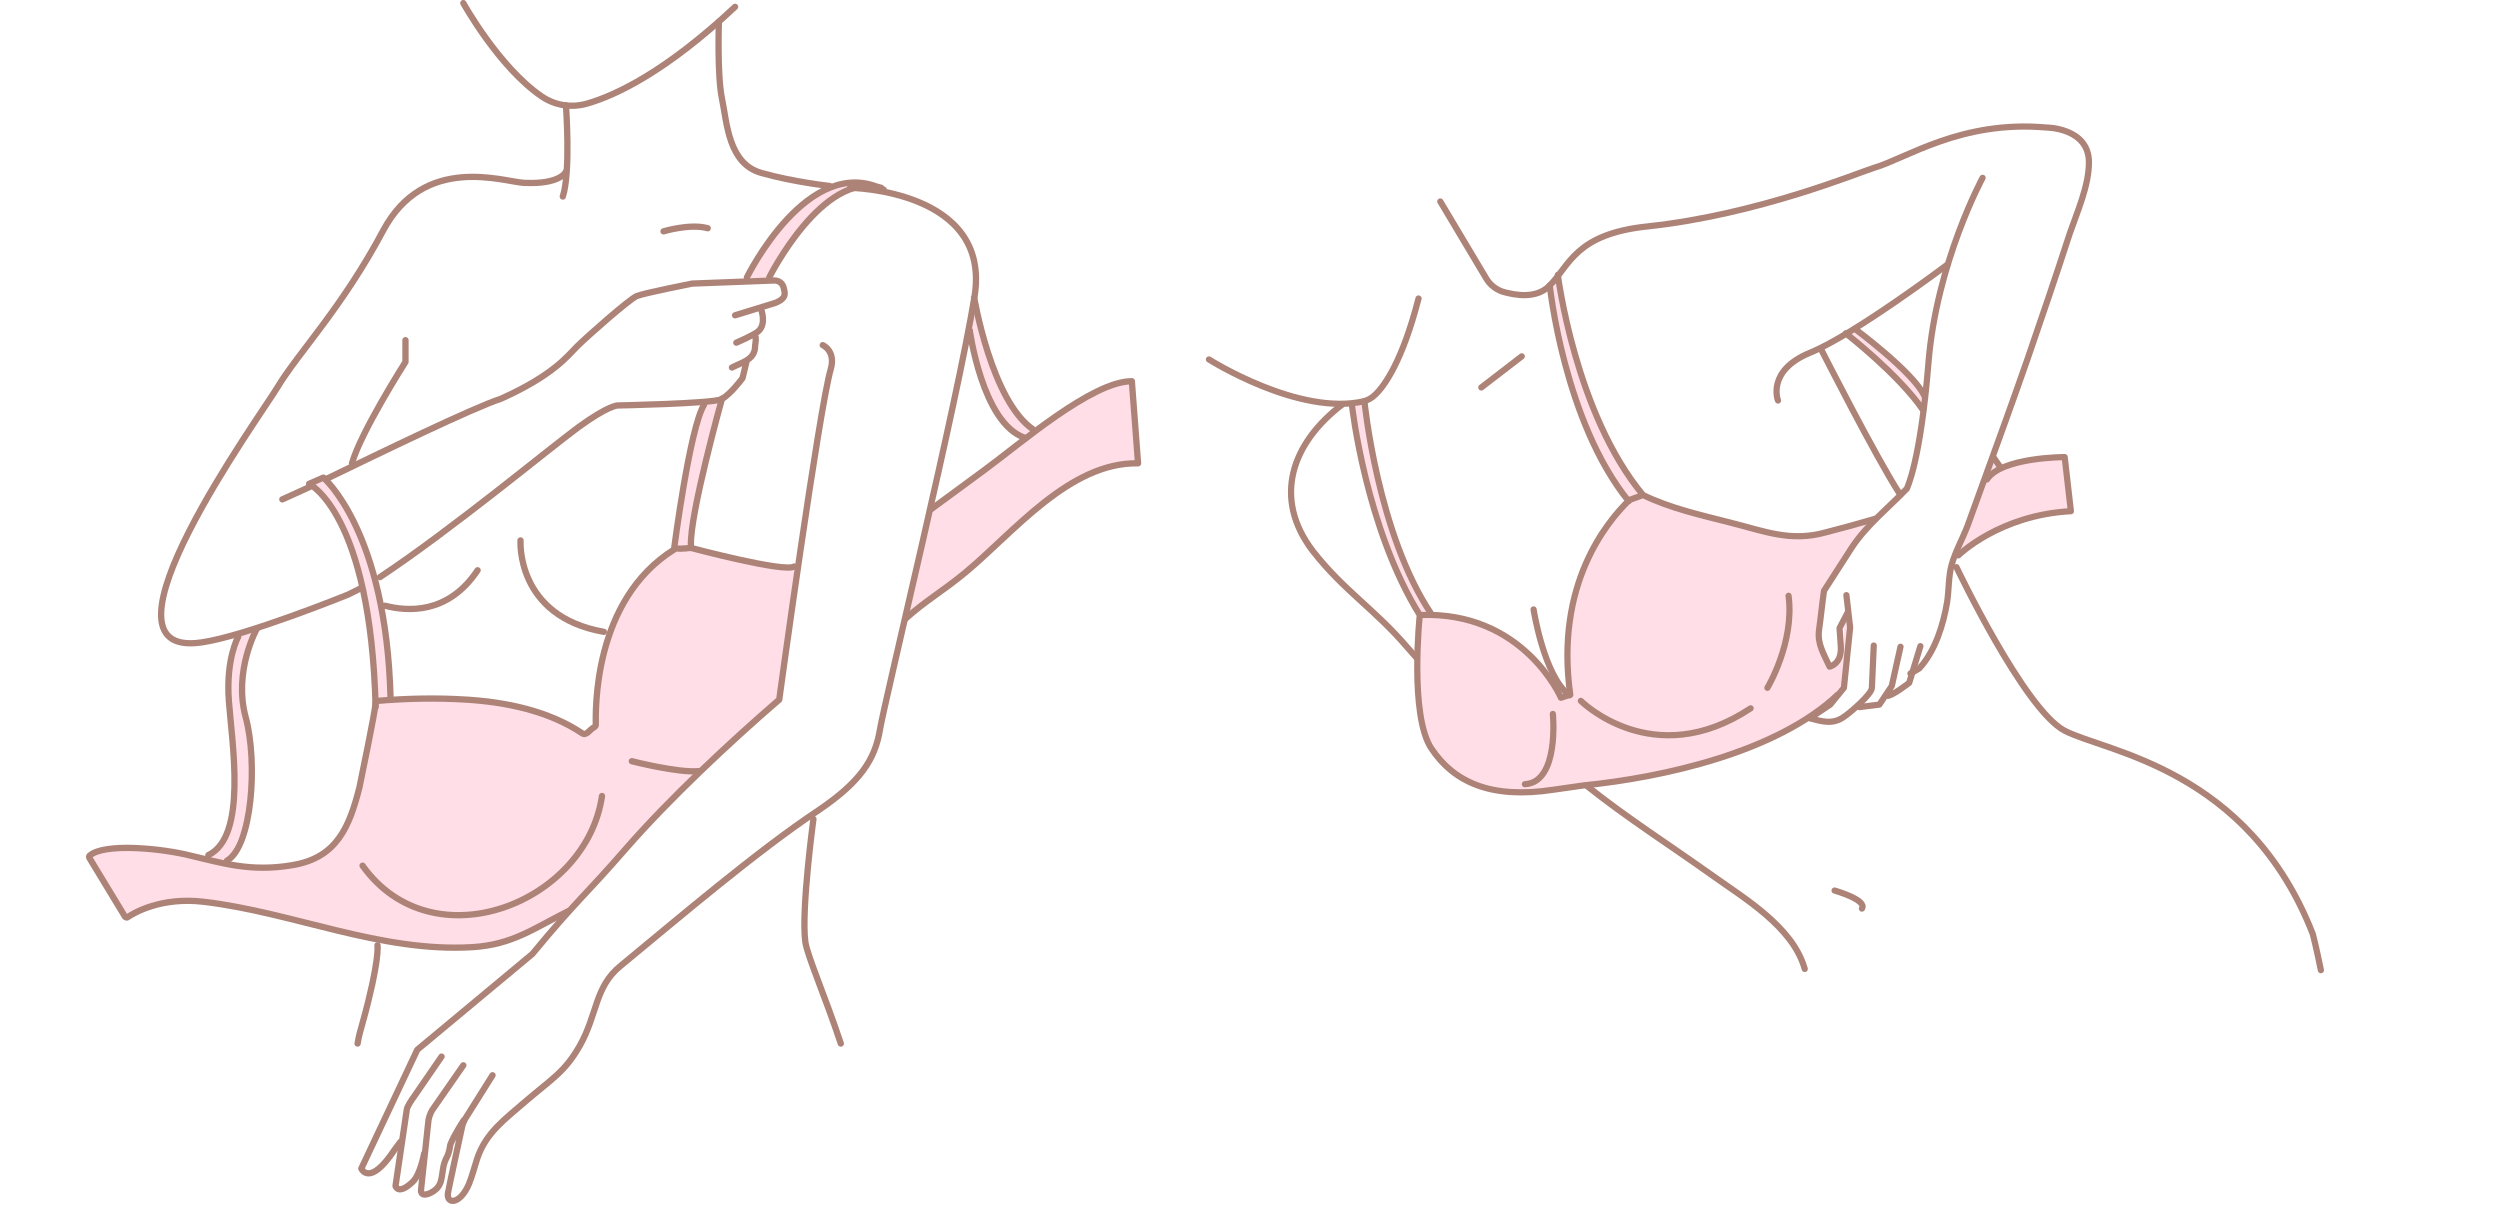 <svg id="レイヤー_1" xmlns="http://www.w3.org/2000/svg" viewBox="0 0 402 196"><style>.st0{fill:#ffdee7}.st1{stroke:#ad8378;stroke-width:1.014;stroke-linecap:round;stroke-linejoin:round;stroke-miterlimit:10}.st1,.st2{fill:none}.st3,.st4{fill:none;stroke:#ad8378;stroke-miterlimit:10}.st3{stroke-width:1.014}.st4{stroke-linecap:round;stroke-linejoin:round}</style><g id="塗り"><path class="st0" d="M155.6 53.3s2.3 13.5 9.1 17.2l1.5-1.3s-4.1-3.3-6-8.6-3.7-13-3.7-13l-.9 5.7zm-18.1-24s-4.4.1-7.5 2.8c-3.1 2.8-6.1 7-7.7 8.6-1.6 1.7-2.2 4.8-2.2 4.8l3.3-.4s5.4-9.9 9.3-12.3 4.8-3.5 4.8-3.5zM14.4 137.6l6.1 9.8s6.8-3.5 13-2.4 25 6.1 31.7 6.7 12.4 1.4 17.5-.9 8-4 8-4 30.5-32.2 34.6-34.3l2.5-21.1s-14.1-2.6-16.6-3.3c0 0-3.4.5-5 1.9s-9 8.6-9.9 19.4l-.4 7.2-2.2 1.3s-9.1-4.6-14.9-5c-5.8-.5-18-.1-18-.1s-2.9 14.7-3.8 17.1c-.9 2.4-4.1 8.2-9.8 9.3-9.8 1.9-11.5-1.7-19.9-2.2s-10.6-1.1-12.9.6zm135.1-56.1l12.7-8.8s9-7.2 12.5-8.9c3.5-1.7 4-2.1 7.2-2.5l1 13.2s-3.2-.8-7.6 1.6c-4.3 2.4-10.5 7.1-12.2 8.7s-11.3 9.9-11.3 9.9l-6.5 4.9 4.2-18.1zm-35.7-17.1l1.7-.2S111 84.1 111.1 88l-2.7.3c0 .1 2.6-21.8 5.4-23.9z"/><path class="st0" d="M49.7 77.8s7.2 6 8.8 17.3 1.8 18.6 1.8 18.6l2.5-1s-1.2-16-3-21-4-12.2-8.3-14.7l-1.8.8zM38.3 102l2.9-.9s-2.6 5-2.3 8.9 1.6 6.6 1.4 9.7c-.2 3.1.6 9.5-1.4 13.9s-2.4 5.3-2.4 5.3L33 138s4.3-2.3 4.5-9.3-.6-15.1-1-17.2c-.3-2 1.8-9.5 1.8-9.5zm181.1-37.5s1.5 12.1 3.9 18.9 6.9 15.4 6.9 15.4 6.9 0 13.6 4.7c3.8 2.7 7.3 8.7 7.3 8.7l1.5-.5s-1.3-9.6 0-13.8c1.3-4.2 5.5-15.4 9.5-17.4 0 0-6.3-8.9-8.4-16.1-2.1-7.2-4.3-18.6-4.3-18.6l1.3-1.7s2 11.8 4.3 17.7 6.2 15.2 9.4 17.7c0 0 7.6 2.8 13.9 4.4s11.1 2.3 12.1 2.2 11.4-2.7 11.4-2.7-3.6 3.9-6.1 8.1c-1.9 3.3-2.3 4.2-2.3 4.2l-.7 6.6 1.8 4.9 1.3-.9.7-3.2V101l.9-2.5.4 2.3-1 9.7-4.5 4.2s-7.5 4-12.1 6-24.2 5.6-24.2 5.6-4.9 1.1-8.1 1.1-13.2-1-15.9-5.1-4-6.1-3.9-10.4.5-13.1.5-13.1-4.3-6.9-6.2-13.4c-2-6.5-4.4-16.9-4.7-20.1l1.7-.8zm100.1 12l-4.6 12.8s9.8-7.1 18.1-7.1l-1-8.7s-5.6.6-8.1 1l-2.4.4-.9-1.3-1.1 2.9zm-22.7-22.9s10 8.3 12.4 12.3l.2-2.3s-6.8-8.7-11.1-10.7l-1.5.7z"/></g><g id="line"><path class="st1" d="M74.5.5s5.7 10.3 12.6 15c2.2 1.5 4.9 1.9 7.5 1.1 4.4-1.3 12.4-5 23.6-15.5m31.5 80.8s3.1-2.3 8.7-6.4 17.2-14.2 23.6-14.2l1 13.2c-11-.2-20 11.1-27.7 17.5-3.6 3-6.5 4.6-9.7 7.5M91 16.9s.8 10.7-.5 14.7"/><path class="st1" d="M91 27.6s-.8 2.1-6.8 1.8c-3.3-.2-16-4.7-22.6 7.7s-13.7 19.7-17 25.2c-2.4 4.1-31.3 43.8-12.2 41 7.1-1 23.6-7.7 23.6-7.7l2-1"/><path class="st1" d="M52.5 77c8.9-4.3 23.5-11.4 28.1-12.9 8.4-3.8 10.6-6.8 12.2-8.4 1.5-1.5 8.4-7.6 9.6-8.1 1.3-.5 8.9-2 8.9-2l13.2-.5c.7 0 1.3.4 1.5 1.1.2.9.6 1.7-1.3 2.5l-6.5 2M45.4 80.3l4.4-2m72.6-28.5s.9 2.3-.5 3.5c-.7.6-3.5 1.8-3.5 1.8m3.1-.9c.1.7-.1 1.1-.1 1.8-.2 1.9-2.2 2.3-3.7 3.1"/><path class="st1" d="M61.1 92.8C72.7 85.1 88.5 72 93 68.7c4.8-3.5 6.3-3.5 6.3-3.5s15.2-.3 16.7-1c1.5-.8 3.4-3.4 3.4-3.4l.6-2.5m-54.8-3.6v3.5S58 69.5 56.6 74.5m5.3 22.9c3.5.9 10.1 1.5 14.9-5.7"/><path class="st1" d="M62.8 112.2C62.1 85.3 52 76.8 52 76.8l-2.3 1s9.9 4.7 10.7 35.9"/><path class="st1" d="M127.7 91.1c-1.6 1-16.6-3-16.6-3s-1.8.2-2 .1h-.2c-.2 0-.4.1-.4.1-13.3 8.2-12.7 26.3-12.7 28.3 0 .1-.1.2-.2.3-.8.4-1.3 1.5-2 1-5.4-3.6-12.2-5-18.6-5.4-4.8-.3-9.6-.2-14.3.2-.1 0-.3.1-.3.3-.1 1.7-2.4 12.5-2.6 13.6-1.6 6.3-3.6 11.3-10.7 12.5-6.8 1.2-11.6-.4-16.4-1.5-4.7-1.2-14-2.1-16.3 0-.1.1-.1.2 0 .4l5.7 9.4c.1.1.3.2.4.1 1-.7 5.4-3.3 12.2-2.5 14.5 1.7 28.4 8.2 43.3 7.3 6.4-.4 9.8-3 15.4-5.8m-33.1-7.3c11.3 15.8 36 6 38.5-11.2"/><path class="st1" d="M41.3 101.1s-3.8 6.8-1.8 14.2 1 20.8-3 23.1"/><path class="st1" d="M38.3 102.4s-2 3.5-1.5 10.3 3 21.8-3.3 24.8m82.1-134s-.3 8.6.5 12.4 1 10.4 6.3 11.9 11 2.1 11 2.1m-1.1 25.6s2.1.9 1.3 3.8c-1.9 6.5-8.3 53.2-8.3 53.2-8 6.9-17.6 15.9-24.6 23.9-6.6 7.6-8 8.4-15.1 17l-18.5 15.4-9 19.1s1.3 3.1 5.4-3.1l.9-1.2"/><path class="st1" d="M79.2 172.9l-4.4 7c-.2.4-.4.8-.5 1.3 0 0-2.2 10.1-2.2 10.3-.6 2.2 1.8 2.4 3.3-1.1.5-1.2.9-2.8 1.3-4 1.4-4.3 4.6-6.5 7.8-9.3 4.2-3.6 6.3-4.7 8.7-8.9 2.9-5.1 2.4-9.5 6.6-12.9 9.1-7.5 22-18.5 31.8-25 6.8-4.6 9.1-8.2 9.9-13s12.4-52.4 15.2-69.6-20-17.5-20-17.5M74.5 171.3l-5 7.2c-.3.5-.5 1.1-.6 1.6 0 0-1.2 11.1-1.2 11.2-.1 1.4 1.6.6 2.2.1 1.1-.8 1.1-2 1.3-3.2.3-2.2.9-1.8 1.2-4.1.6-1.6 2.2-4 2.2-4"/><path class="st1" d="M71 169.9l-4.4 6.4c-.3.4-1.2 1.7-1.2 2.2l-1.8 12.2s.4 1.6 2.8-.7c1.2-1.2 1.8-4.5 1.8-4.5m15.5-98.6s-.8 12.2 13.4 14.7m4.5 20.8s7.4 1.9 10.7 1.6m-3.9-35.8s2.5-19.3 4.8-23.1m6.9-20.5s9.9-20.2 22-14.1m-18.4 14.1s8.6-17.2 18-14.4m-25.6 33.9s-5.2 18.6-5 23.6m19.7 44s-2 14.7-1.3 19.8c.4 2.4 3.1 8.5 5.7 16.3M60.7 152s.4 2.4-2.4 12.5c-.3 1-.6 2.1-.8 3.3m49.2-130.6s4.3-1.3 7.1-.5"/><path class="st2" d="M155.6 54s2.3 15.2 6.6 18.8"/><path class="st3" d="M156.6 47.6s2.8 17 9.6 21.5m-10.3-16.2s2 15.2 8.9 17.5"/><path class="st4" d="M194.4 57.8s14.5 9.2 25 6.7c.6-.2 1.2-.5 1.7-1 1.5-1.4 4.4-5.4 7-15.5m3.5-15.6l7.4 12.4c.6 1 1.5 1.7 2.6 2.1 2.1.6 5.5 1.2 7.6-1 3.2-3.2 4.1-8.3 15.8-9.5 17.7-1.9 34-8.7 36.3-9.4 5.2-1.5 14-7.7 27.7-6.5 0 0 6.9 0 6.9 5.6 0 3.8-1.9 8-3.1 11.5-2.2 6.8-4.5 13.5-6.8 20.2-2.3 6.6-4.7 13.2-7.1 19.8-.8 2.3-1.7 4.6-2.5 6.9-.8 2.1-2 4.2-2.6 6.4-.5 1.9-.4 3.9-.7 5.9-.6 3.6-1.9 7.9-4.5 10.7l-1.4.8"/><path class="st4" d="M285.9 64.4s-1.9-4.8 5.2-7.7 22.1-14.2 22.1-14.2"/><path class="st4" d="M318.8 28.6s-7.4 13.6-8.7 29.7-3.5 20.3-3.5 20.3c-3 3.1-6.4 5.8-8.8 9.4-1.5 2.3-3 4.7-4.5 7-.3 2.1-.5 4.2-.8 6.3-.3 2.3.8 3.9 1.7 5.9 0 0 2-.4 1.8-3.3l-.2-2.9 1.3-2.5"/><path class="st4" d="M301.3 103.8l-.3 6.8c0 1-3.5 4-4.4 4.6-1.9 1.4-3.6.8-5.6.3l3.3-2.2 2.2-2.7 1-9.7-.6-5.2"/><path class="st4" d="M305.6 104l-1.4 6.3-2 3-3.2.4m9.8-9.8l-1.8 5.9s-2.8 2.2-3.6 2.1m16.1-34.8c2.3-3.6 12.5-3.6 12.5-3.6l1 8.7c-11.5.6-18.1 7.1-18.1 7.1m-19.4 22.4c-9.7 9.2-27.9 13.3-40.9 14.6l-4.9.7c-9.9 1.5-15.9-1.2-19.5-6.6-3.6-5.3-1.9-21.5-1.9-21.5 16.7-.7 22.7 13.3 22.7 13.3l1.5-.5C250 94 258.4 83.9 262 80.4l2.2-.8c4.3 2.1 9.2 3.2 13.9 4.4 5.6 1.4 9.8 3.2 15.5 1.6 2.7-.7 5.3-1.4 8-2.2m-47.4 29.3s11.6 11.6 27.3 1.2m2.7-3.3s4.4-7.3 3.4-14.8m-68.2-31.3s2.1 21.4 10.8 34.3m-12.8-33.6s2.2 19.7 10.9 33.7m20.9-53s2.3 21.9 12.7 34.7m-11.4-36.4s2.8 22.3 13.7 35.4m-26-17.3l6.5-5"/><path class="st4" d="M215.9 65c-8.2 6.2-11.3 15.1-4.8 23.6 5 6.4 9.9 9.3 15.2 15.5l1.5 1.7m18.8-7.8s1.7 10.9 5.8 13.8m2.8 14.6c6.4 5.1 13.3 9.5 19.9 14.2 5.3 3.8 13.2 8.4 15.1 15.2m2.7-99.5s8.8 17.3 12.5 23m9.2 11.9s10.9 22.9 17.4 26.3 29.5 6 39.9 32.7c0 0 .6 2.3 1.3 5.8M295 143.2s5.3 1.5 4.4 2.9m-2.6-92.5s8.5 6.6 12.4 12.3m-10.9-13s9.4 7 11.1 10.7m11.2 10l.9 1.3m-71.8 39.9s1.1 11-4.5 11.3"/></g></svg>